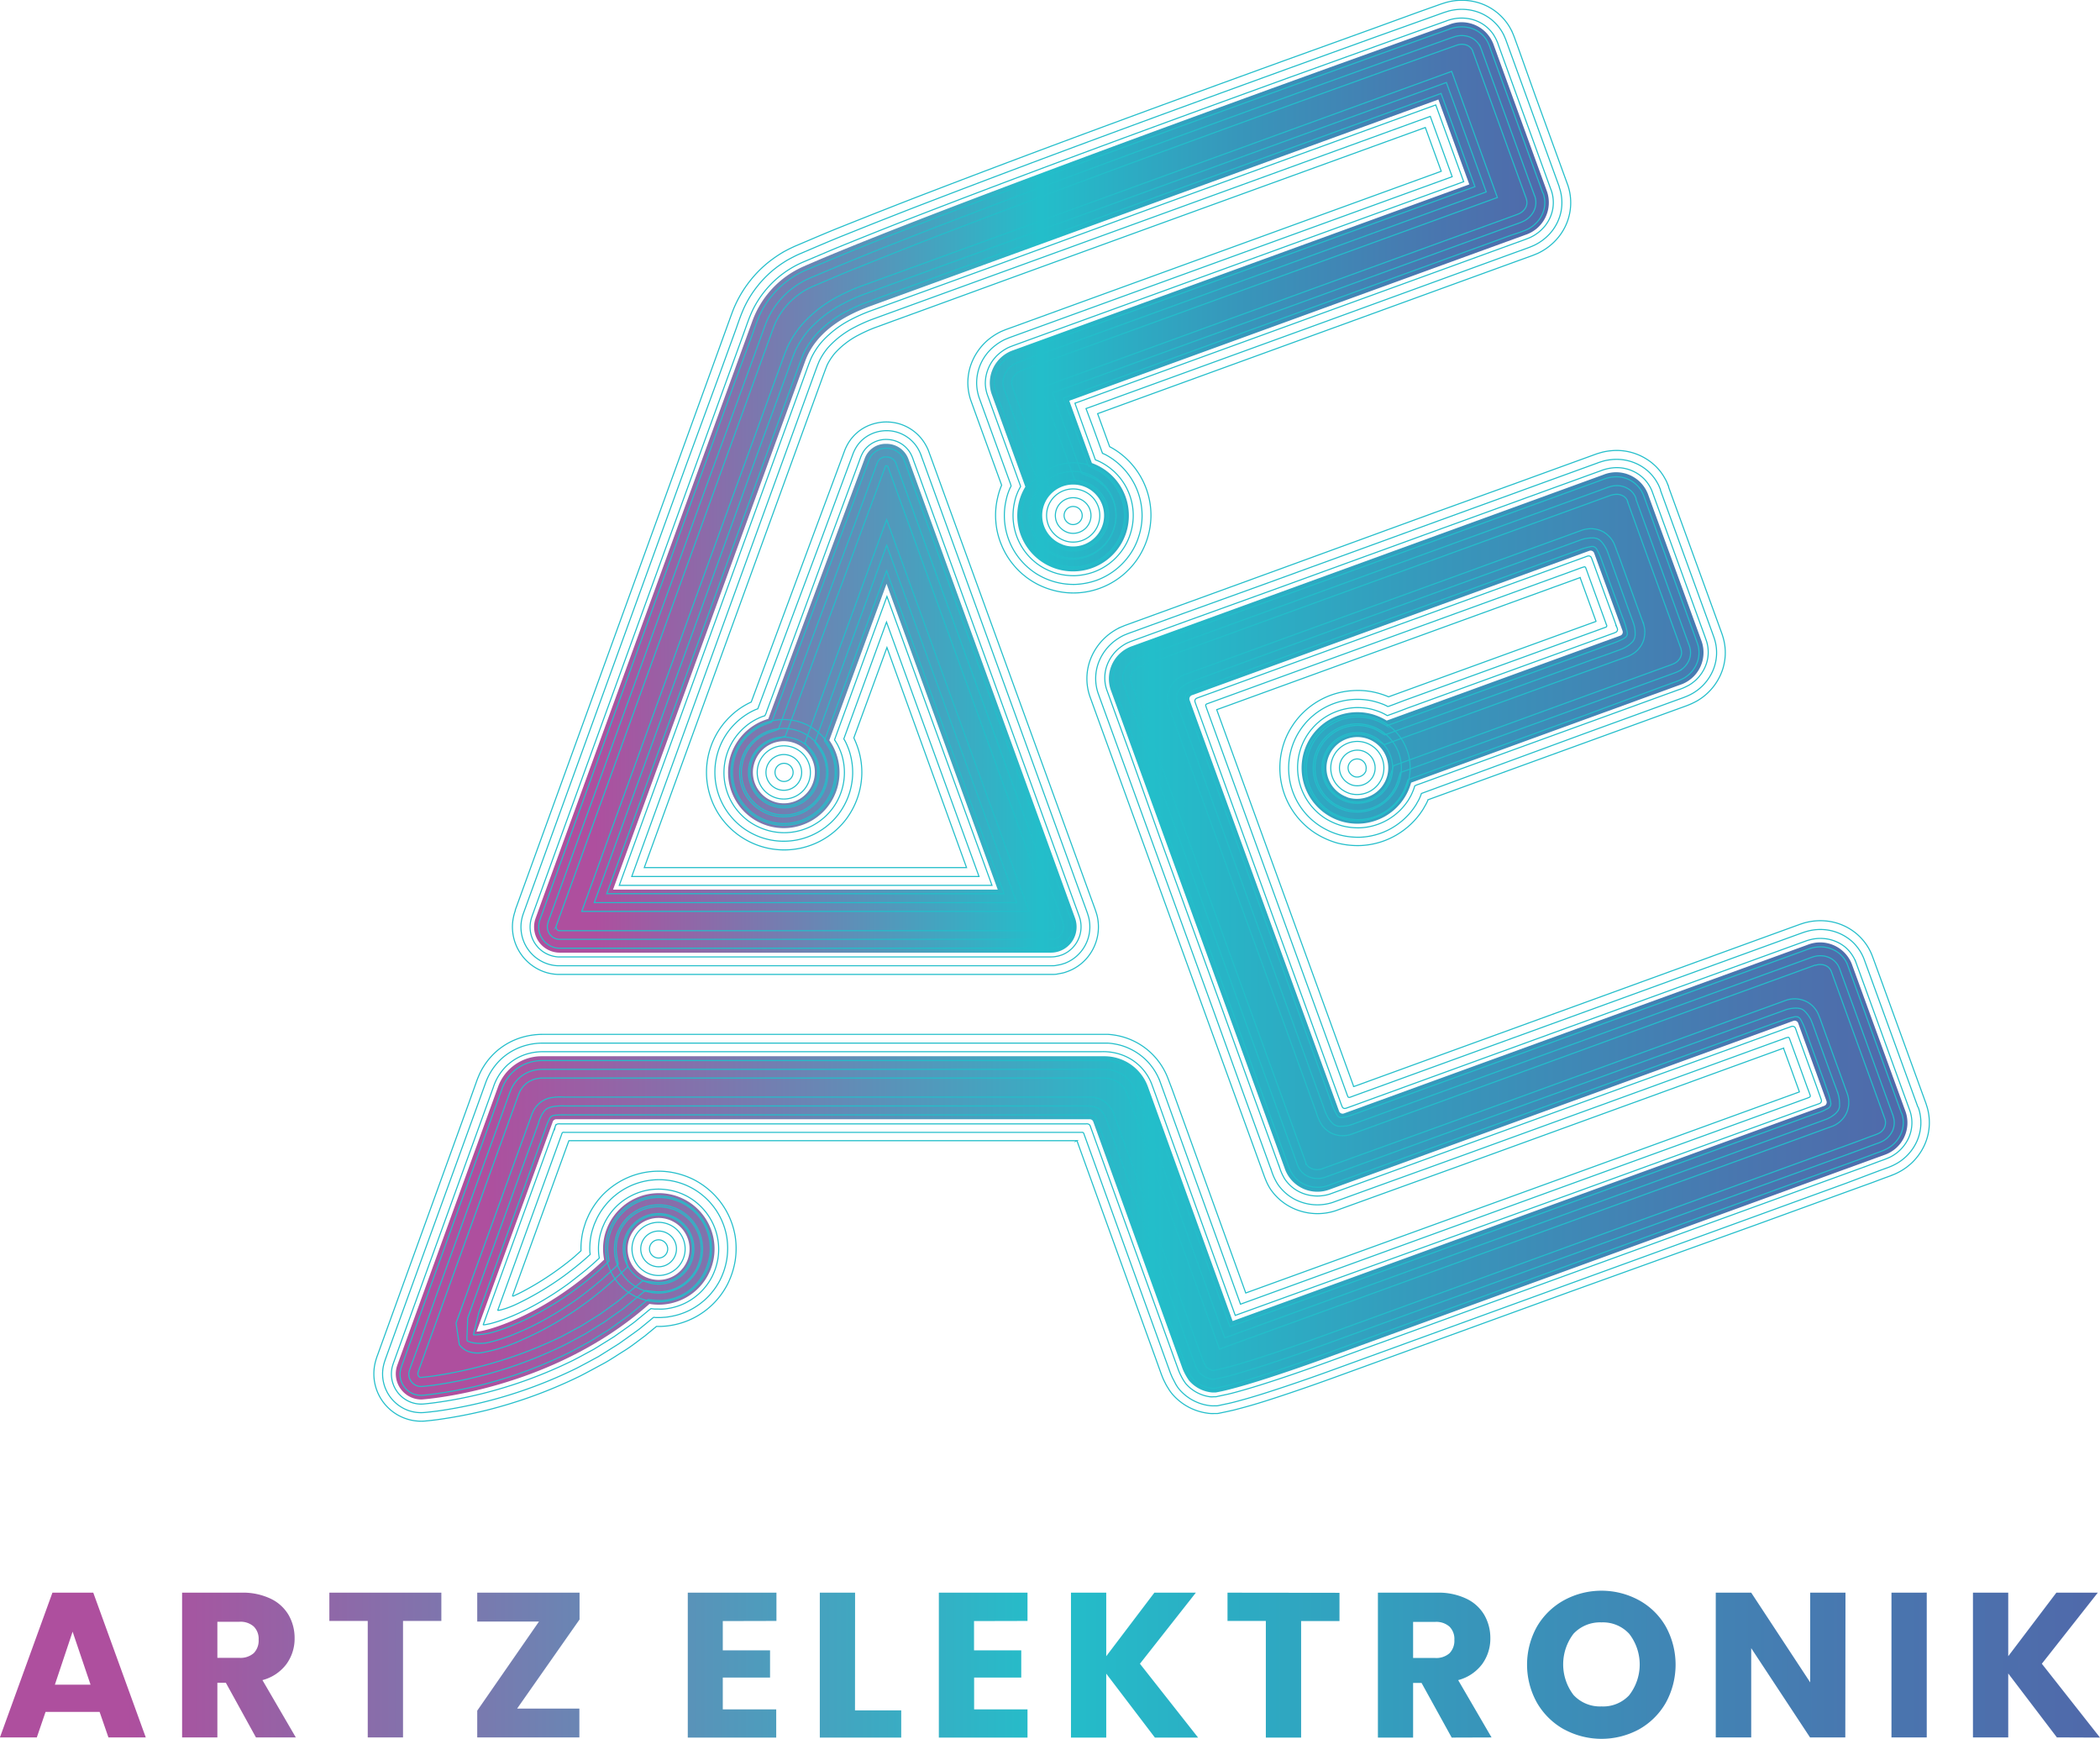 <svg id="filled_gradient" data-name="filled gradient" xmlns="http://www.w3.org/2000/svg" xmlns:xlink="http://www.w3.org/1999/xlink" viewBox="0 0 479.86 397.3"><defs><style>.cls-1{fill:url(#Unbenannter_Verlauf_64);}.cls-2,.cls-3{fill:none;}.cls-3{stroke:#23beca;stroke-miterlimit:10;stroke-width:0.25px;}.cls-4{fill:url(#Unbenannter_Verlauf_64-2);}.cls-5{fill:url(#Unbenannter_Verlauf_64-3);}</style><linearGradient id="Unbenannter_Verlauf_64" x1="273.27" y1="423.72" x2="618.73" y2="423.72" gradientUnits="userSpaceOnUse"><stop offset="0.06" stop-color="#ae4f9e"/><stop offset="0.5" stop-color="#23beca"/><stop offset="0.69" stop-color="#3797bb"/><stop offset="0.89" stop-color="#4976af"/><stop offset="1" stop-color="#5069aa"/></linearGradient><linearGradient id="Unbenannter_Verlauf_64-2" x1="304.88" y1="321.26" x2="536.79" y2="321.26" xlink:href="#Unbenannter_Verlauf_64"/><linearGradient id="Unbenannter_Verlauf_64-3" x1="182.84" y1="590.23" x2="662.7" y2="590.23" xlink:href="#Unbenannter_Verlauf_64"/></defs><title>logo_gradient</title><path class="cls-1" d="M618.28,463.88,606,430.16a7.78,7.78,0,0,0-10.18-4.4l-105.9,38.51a.86.86,0,0,1-1.1-.52l-34.15-93.92a.88.88,0,0,1,.51-1.11l90.83-33a.86.86,0,0,1,1.1.51L553.6,354a.86.86,0,0,1-.52,1.1l-53.37,19.41a13.2,13.2,0,0,0-2.42-1.17c-.33-.12-.66-.23-1-.32a12.74,12.74,0,1,0,9,15.67l61.4-22.33a7.78,7.78,0,0,0,5-9.91L559.4,322.74a7.79,7.79,0,0,0-10.19-4.4l-107.6,39.13a7.89,7.89,0,0,0-5,9.91l39.94,109.85a7.9,7.9,0,0,0,10.18,4.39l105.9-38.5a.86.86,0,0,1,1.1.51l6.47,17.8a.86.86,0,0,1-.51,1.1L464.5,511.7l-19.34-53.5a10.57,10.57,0,0,0-10.12-7H306.77a10.58,10.58,0,0,0-10.13,7l-23,63.54a5.87,5.87,0,0,0,5.5,7.89s29.56-1.84,52.1-21.85a12.74,12.74,0,1,0-10.17-15.86,12.61,12.61,0,0,0-.18,5.75c-14.77,14-29.31,16.86-29.14,16.39l17.4-47.91a.85.85,0,0,1,.81-.56H431.86a.84.84,0,0,1,.8.57l20.4,56.43c.07.18.15.35.22.52a13.84,13.84,0,0,0,1.26,2.19,7.87,7.87,0,0,0,5.37,2.73l.69,0c.82-.14,1.79-.35,2.86-.62,8.52-2.11,23.47-7.64,23.47-7.64L613.3,473.79A7.77,7.77,0,0,0,618.28,463.88ZM499.82,387.17a7.08,7.08,0,0,1-5.16,5,7,7,0,0,1-3.5,0c-.14,0-.26-.08-.39-.12l-.32-.14a7.06,7.06,0,1,1,9.37-4.74ZM326.49,493.39a7.08,7.08,0,1,1,5,8.67A7.08,7.08,0,0,1,326.49,493.39Z" transform="translate(-182.84 -209.87)"/><path class="cls-2" d="M618.28,463.88,606,430.16a7.78,7.78,0,0,0-10.18-4.4l-105.9,38.51a.86.86,0,0,1-1.1-.52l-34.15-93.92a.88.88,0,0,1,.51-1.11l90.83-33a.86.86,0,0,1,1.1.51L553.6,354a.86.86,0,0,1-.52,1.1l-53.37,19.41a13.2,13.2,0,0,0-2.42-1.17c-.33-.12-.66-.23-1-.32a12.74,12.74,0,1,0,9,15.67l61.4-22.33a7.78,7.78,0,0,0,5-9.91L559.4,322.74a7.79,7.79,0,0,0-10.19-4.4l-107.6,39.13a7.89,7.89,0,0,0-5,9.91l39.94,109.85a7.9,7.9,0,0,0,10.18,4.39l105.9-38.5a.86.86,0,0,1,1.1.51l6.47,17.8a.86.86,0,0,1-.51,1.1L464.5,511.7l-19.34-53.5a10.57,10.57,0,0,0-10.12-7H306.77a10.58,10.58,0,0,0-10.13,7l-23,63.54a5.87,5.87,0,0,0,5.5,7.89s29.56-1.84,52.1-21.85a12.74,12.74,0,1,0-10.17-15.86,12.61,12.61,0,0,0-.18,5.75c-14.77,14-29.31,16.86-29.14,16.39l17.4-47.91a.85.85,0,0,1,.81-.56H431.86a.84.84,0,0,1,.8.57l20.4,56.43c.07.18.15.35.22.52a13.84,13.84,0,0,0,1.26,2.19,7.87,7.87,0,0,0,5.37,2.73l.69,0c.82-.14,1.79-.35,2.86-.62,8.52-2.11,23.47-7.64,23.47-7.64L613.3,473.79A7.77,7.77,0,0,0,618.28,463.88ZM499.82,387.17a7.08,7.08,0,0,1-5.16,5,7,7,0,0,1-3.5,0c-.14,0-.26-.08-.39-.12l-.32-.14a7.06,7.06,0,1,1,9.37-4.74ZM326.49,493.39a7.08,7.08,0,1,1,5,8.67A7.08,7.08,0,0,1,326.49,493.39Z" transform="translate(-182.84 -209.87)"/><path class="cls-3" d="M321.66,492.1a12.09,12.09,0,1,1,1.21,9.16,12.1,12.1,0,0,1-1.21-9.16" transform="translate(-182.84 -209.87)"/><path class="cls-3" d="M323.59,492.62a10.07,10.07,0,1,1,1,7.64,10.08,10.08,0,0,1-1-7.64" transform="translate(-182.84 -209.87)"/><path class="cls-3" d="M325.53,493.13a8.08,8.08,0,0,1,14.79-1.95,8.07,8.07,0,0,1-2.95,11,8.07,8.07,0,0,1-11.84-9.08" transform="translate(-182.84 -209.87)"/><path class="cls-3" d="M327.46,493.65a6.07,6.07,0,1,1,11.73,3.14,6.07,6.07,0,0,1-11.73-3.14" transform="translate(-182.84 -209.87)"/><path class="cls-3" d="M329.39,494.17a4.08,4.08,0,1,1,.41,3.09,4.08,4.08,0,0,1-.41-3.09" transform="translate(-182.84 -209.87)"/><path class="cls-3" d="M331.32,494.69a2.08,2.08,0,1,1,1.47,2.54,2.08,2.08,0,0,1-1.47-2.54" transform="translate(-182.84 -209.87)"/><path class="cls-3" d="M504.65,388.46a12.12,12.12,0,0,1-5.64,7.33,12.33,12.33,0,0,1-4.42,1.5,11.83,11.83,0,0,1-4.73-.29,12.41,12.41,0,0,1-7.32-5.63,12.07,12.07,0,1,1,22.11-2.91" transform="translate(-182.84 -209.87)"/><path class="cls-3" d="M502.72,387.94a10.12,10.12,0,0,1-12.34,7.13,10.4,10.4,0,0,1-6.11-4.7,10.07,10.07,0,1,1,18.45-2.43" transform="translate(-182.84 -209.87)"/><path class="cls-3" d="M500.79,387.43a8.11,8.11,0,0,1-9.89,5.71,8.37,8.37,0,0,1-4.9-3.78,8.07,8.07,0,1,1,14.79-1.93" transform="translate(-182.84 -209.87)"/><path class="cls-3" d="M498.86,386.91a6.08,6.08,0,0,1-2.84,3.67,6.15,6.15,0,0,1-4.61.63,6.37,6.37,0,0,1-3.68-2.85,6.07,6.07,0,1,1,11.13-1.45" transform="translate(-182.84 -209.87)"/><path class="cls-3" d="M496.92,386.39a4,4,0,0,1-.7,1.42,4.11,4.11,0,0,1-4.29,1.46,4.32,4.32,0,0,1-2.47-1.92,4.07,4.07,0,0,1-.41-3.07,4.1,4.1,0,0,1,5-2.88,4.07,4.07,0,0,1,2.87,5" transform="translate(-182.84 -209.87)"/><path class="cls-3" d="M495,385.88a2.06,2.06,0,0,1-1,1.23,2.09,2.09,0,0,1-1.58.23,2.35,2.35,0,0,1-1.26-1,2.1,2.1,0,0,1-.21-1.55,2.18,2.18,0,0,1,1-1.26,2.07,2.07,0,0,1,3,2.34" transform="translate(-182.84 -209.87)"/><path class="cls-3" d="M613.58,465.59l-6.78-18.65-3.39-9.33-1.7-4.66-.4-1.11c-.06-.12-.11-.25-.18-.36a2.43,2.43,0,0,0-.5-.61,2.79,2.79,0,0,0-1.62-.62,2.88,2.88,0,0,0-1,.08,2,2,0,0,0-.26.07l-.14,0-.06,0-.15.05-1.17.43-9.32,3.39-18.65,6.78L491.7,469a6.23,6.23,0,0,1-2.72.32,6.14,6.14,0,0,1-1.13-.24,5.07,5.07,0,0,1-1.21-.55,6,6,0,0,1-1.77-1.65,11.18,11.18,0,0,1-1.23-2.75L481,456.83l-4.32-11.9L468,421.14l-18-49.56a6.17,6.17,0,0,1-.35-2.43,5.77,5.77,0,0,1,.51-2.07,5.63,5.63,0,0,1,1.25-1.74,6,6,0,0,1,2.07-1.31l7.23-2.63,10.49-3.82,21-7.63,42-15.26,5.25-1.91,4.32-1.57a7,7,0,0,1,2.5-.55,6.19,6.19,0,0,1,2.08.35,5.19,5.19,0,0,1,1.06.51,5.72,5.72,0,0,1,.81.61,6,6,0,0,1,1.41,1.87c.36.82.64,1.71,1,2.57l.82,2.27,1.91,5.25,2.28,6.26c.29.86.67,1.73.89,2.58a6,6,0,0,1,.08,2.32,5.47,5.47,0,0,1-.24,1,5.22,5.22,0,0,1-.5,1.07,6.08,6.08,0,0,1-1.4,1.58,7.11,7.11,0,0,1-2.3,1.17l-2.59.94-3,1.09L543.29,364l-44.14,16L497.43,379c-.29-.17-.57-.35-.86-.51l-.44-.21-.2-.09a11.72,11.72,0,0,0-1.14-.37,7.62,7.62,0,0,0-2.38-.18,7.75,7.75,0,0,0-6,3.62,7.21,7.21,0,0,0-.94,2.2,7.66,7.66,0,0,0,.31,4.73,7.83,7.83,0,0,0,3,3.67,9,9,0,0,0,2.2,1,9.21,9.21,0,0,0,2.39.25,7.81,7.81,0,0,0,4.43-1.7,7.58,7.58,0,0,0,1.62-1.77c.13-.16.2-.35.31-.51a3.64,3.64,0,0,0,.27-.56l.19-.4.15-.47.31-1,.62-1.88,41-14.91,19.39-7.05,2.42-.88.61-.22.28-.11.13-.06a4,4,0,0,0,.51-.24,3,3,0,0,0,1.28-1.43,2.28,2.28,0,0,0,.09-1.64l0-.1a2.76,2.76,0,0,0-.09-.27l-.22-.6-.44-1.22-.88-2.42-7.05-19.39-3.52-9.69-.06-.15,0-.05,0-.1a.51.51,0,0,0-.09-.18,3,3,0,0,0-.22-.35,2.28,2.28,0,0,0-.64-.55,2.92,2.92,0,0,0-1.84-.38,3.4,3.4,0,0,0-.53.08L551,323l-.17.05-.3.12-2.43.88-4.84,1.76-9.7,3.52-19.39,7.05-38.77,14.1L456,357.54l-9.69,3.52-2.42.89-.61.22-.24.1a2.76,2.76,0,0,0-.45.25,3.27,3.27,0,0,0-1.26,1.53,2.46,2.46,0,0,0-.05,1.6l1.75,4.82,3.52,9.69,7.05,19.39,14.1,38.77,7.05,19.39,3.53,9.69,1.76,4.85.88,2.42.22.61.1.26,0,.08a1.59,1.59,0,0,0,.18.34,2.6,2.6,0,0,0,1.41,1,3.29,3.29,0,0,0,2,0l9.53-3.46,19.39-7,38.77-14.1L572,445.31l9.69-3.53,4.85-1.76,4.4-1.6a6.07,6.07,0,0,1,2.26-.34,6.33,6.33,0,0,1,1.9.4,5.53,5.53,0,0,1,1,.5,5.32,5.32,0,0,1,.74.56,6,6,0,0,1,1.32,1.69,23.23,23.23,0,0,1,.92,2.34l.86,2.38,1.76,4.85,1.77,4.84.84,2.33c.27.79.62,1.6.82,2.38a6,6,0,0,1,.11,2.16,6.67,6.67,0,0,1-.19.91,5.49,5.49,0,0,1-.4,1,5.81,5.81,0,0,1-1.19,1.55,5.7,5.7,0,0,1-1.9,1.21l-4.46,1.63-4.85,1.77-9.69,3.52-38.77,14.1L461.5,518.11,445,472.51l-3.69-10.22-.91-2.48a5.55,5.55,0,0,0-2.82-3.09,5.37,5.37,0,0,0-1.39-.44,6,6,0,0,0-.74-.1H306.76a7.33,7.33,0,0,0-1.5.19,5.64,5.64,0,0,0-2.49,1.34,6,6,0,0,0-.89,1.11,6.54,6.54,0,0,0-.35.64c-.09.25-.16.37-.34.88l-1.85,5.11-14.8,40.88-3.71,10.22L279,521.64l-.46,1.28-.11.32-.08.22a.45.45,0,0,1,0,.11.74.74,0,0,0,0,.39.9.9,0,0,0,.5.61.93.93,0,0,0,.3,0c.79-.07,1.63-.17,2.47-.28a94.3,94.3,0,0,0,10.11-2A98.28,98.28,0,0,0,311,515.31c1.52-.78,3-1.61,4.52-2.41l4.34-2.7,4.15-3,5.67-4.67,2,.24,1,.12a4.11,4.11,0,0,0,.47,0h.16a4,4,0,0,0,.6,0,3.08,3.08,0,0,0,.61-.06,7.67,7.67,0,0,0,2.32-.74,7.84,7.84,0,0,0,3.4-3.39,9,9,0,0,0,.76-2.33,8.24,8.24,0,0,0,0-2.43,7.76,7.76,0,0,0-2.22-4.27,8.37,8.37,0,0,0-2-1.42,9,9,0,0,0-2.34-.72,7.7,7.7,0,0,0-4.73.83,8,8,0,0,0-1.95,1.46,8.63,8.63,0,0,0-1.39,2c-.07.19-.16.37-.24.56s-.12.39-.19.58a5.53,5.53,0,0,0-.27,1.19,7,7,0,0,0-.07,1.21,15,15,0,0,0,.29,2l.37,2c-1.15,1.07-2.39,2.24-3.51,3.25l-1.27,1.12-1,.85q-2,1.68-4.13,3.22a75.26,75.26,0,0,1-8.9,5.61c-.77.42-1.56.82-2.35,1.21l-1.68.79c-.73.34-1.47.66-2.21,1a38.19,38.19,0,0,1-8.47,2.55,6.09,6.09,0,0,1-3-.36,4.07,4.07,0,0,1-1-.56,5,5,0,0,1-.43-.37,2.28,2.28,0,0,1-.22-.22l-.13-.16c-.22-.1-.22-.7-.3-1.11l-.21-1.34-.4-2.68,11.7-32.2,5.29-14.56a16.18,16.18,0,0,1,.65-1.65,6.09,6.09,0,0,1,.92-1.34,5.84,5.84,0,0,1,1.21-1,6.14,6.14,0,0,1,1.41-.63,11.9,11.9,0,0,1,3.47-.25H432.24a5.83,5.83,0,0,1,5,3.54l1.81,5,9.89,27.36,4.94,13.68,2.47,6.84,1.24,3.42.15.43.1.23v0l.07.14.16.32c.11.2.21.4.3.54l.07.11a3,3,0,0,0,1.65.87h0l1.14-.25c.41-.09.8-.16,1.22-.27l1.28-.33c3.46-.95,7-2.08,10.53-3.26s7.07-2.43,10.56-3.7l10.65-3.87L538,495.84l42.59-15.48,21.29-7.74,5.33-1.94,2.66-1,1.33-.48.33-.12a.93.93,0,0,0,.17-.08,1.26,1.26,0,0,0,.29-.12,2.73,2.73,0,0,0,1.58-3.32" transform="translate(-182.84 -209.87)"/><path class="cls-3" d="M615.46,464.9l-6.78-18.65-3.39-9.32-1.7-4.66-.41-1.13a5.16,5.16,0,0,0-.32-.67,4.55,4.55,0,0,0-.93-1.12,4.76,4.76,0,0,0-2.79-1.1,5,5,0,0,0-1.58.13,2.62,2.62,0,0,0-.4.11l-.44.14-1.17.43-9.32,3.39-18.65,6.78L491.8,466.78a7.29,7.29,0,0,1-2.23.41,5.36,5.36,0,0,1-1,0,2.78,2.78,0,0,1-1-.45,6.46,6.46,0,0,1-1.3-1.58,12.68,12.68,0,0,1-.95-2.24l-2.45-6.73-4.32-11.9-8.66-23.8-17.73-48.77a7.18,7.18,0,0,1-.4-2,3.7,3.7,0,0,1,.22-1.78,3.38,3.38,0,0,1,1.21-1.32,7,7,0,0,1,1.76-1l6.44-2.34,10.49-3.82,21-7.63,42-15.26,5.25-1.91,3.64-1.33a8.16,8.16,0,0,1,2-.51,7.23,7.23,0,0,1,.91-.05,3.34,3.34,0,0,1,.87.09,2.64,2.64,0,0,1,.87.44,4.36,4.36,0,0,1,.6.62,7.91,7.91,0,0,1,1,1.65c.28.66.51,1.38.77,2.06l.68,1.89,1.91,5.25,2.13,5.86c.24.69.53,1.39.73,2.07a7.58,7.58,0,0,1,.24,1.92,3.21,3.21,0,0,1-.08.86,2.67,2.67,0,0,1-.41.89,6.21,6.21,0,0,1-1.36,1.16,8.14,8.14,0,0,1-1.9.89l-2.08.76-2.85,1-5.24,1.91-43.28,15.69L498,377c-.24-.14-.46-.28-.7-.39l-.36-.18-.2-.09a14.19,14.19,0,0,0-1.44-.46,9.52,9.52,0,0,0-3-.24,9.89,9.89,0,0,0-5.53,2.27,9.75,9.75,0,0,0,1,15.63,10.72,10.72,0,0,0,2.77,1.22,10.56,10.56,0,0,0,3,.31,9.72,9.72,0,0,0,5.57-2.13,9.41,9.41,0,0,0,2-2.23c.15-.2.25-.43.39-.65a4.79,4.79,0,0,0,.34-.68c.4-.92.7-2,1-3L543,371.8l19.39-7.05,2.42-.88.61-.22.29-.11.2-.08c.27-.1.52-.25.77-.37a5.15,5.15,0,0,0,2.11-2.38,4.34,4.34,0,0,0,.15-3c0-.17-.24-.7-.37-1.07l-.44-1.21-.88-2.42-7.05-19.39-3.53-9.69,0-.16,0-.08-.08-.18a1.35,1.35,0,0,0-.17-.34,3.87,3.87,0,0,0-.41-.64,4,4,0,0,0-1.16-1,4.77,4.77,0,0,0-3.08-.67,5,5,0,0,0-.83.14c-.29.09-.47.13-.94.31l-2.42.88-4.85,1.76-9.69,3.52-19.39,7.05-38.77,14.1-19.39,7.05-9.69,3.52-2.43.89-.6.22-.39.16a5.07,5.07,0,0,0-.72.4,5.2,5.2,0,0,0-2,2.49,4.43,4.43,0,0,0-.06,3l1.75,4.83,3.53,9.69,7,19.39L465.86,439l7.05,19.39,3.53,9.7,1.76,4.84.88,2.43a7.35,7.35,0,0,0,.75,1.7,4.65,4.65,0,0,0,2.47,1.82,5.35,5.35,0,0,0,3.24,0l9.59-3.48,19.39-7.05,38.77-14.09,19.39-7.05,9.69-3.53,4.85-1.76,3.61-1.31a6.85,6.85,0,0,1,1.85-.38,4.51,4.51,0,0,1,1.63.11,2.64,2.64,0,0,1,.79.44,4.81,4.81,0,0,1,.54.57,7.32,7.32,0,0,1,1,1.5c.52,1.22.95,2.55,1.42,3.8l1.76,4.85,1.77,4.85c.42,1.19,1,2.54,1.35,3.79a7.35,7.35,0,0,1,.24,1.78,7,7,0,0,1,0,.79,2.79,2.79,0,0,1-.3.85,4,4,0,0,1-1.16,1.16,6.83,6.83,0,0,1-1.63.9l-3.64,1.33-4.85,1.77-9.69,3.52-38.78,14.1L462.7,515.54l-15.8-43.71-3.69-10.22-.92-2.51a7.52,7.52,0,0,0-.91-1.73,7.44,7.44,0,0,0-2.93-2.46,7.84,7.84,0,0,0-2.85-.72l-.5,0H306.75a9.24,9.24,0,0,0-2,.25,7.55,7.55,0,0,0-3.38,1.83,7.63,7.63,0,0,0-1.22,1.5,9.09,9.09,0,0,0-.47.87c-.13.32-.23.56-.4,1l-1.85,5.11-14.81,40.88L279,515.85,277.1,521l-.46,1.27-.11.32a1.64,1.64,0,0,0-.09.27l-.1.32a2.68,2.68,0,0,0,0,1.32,2.87,2.87,0,0,0,1.66,1.95,2.68,2.68,0,0,0,1.24.2c.83-.07,1.7-.17,2.56-.28a99.07,99.07,0,0,0,30.09-9.23c1.56-.8,3.09-1.65,4.63-2.47l4.45-2.77,4.25-3,5.09-4.17,1.6.19.8.09.57,0a6.61,6.61,0,0,0,.77,0,4.78,4.78,0,0,0,.76-.09,9.14,9.14,0,0,0,2.92-.93,9.83,9.83,0,0,0,4.29-4.27,11.08,11.08,0,0,0,.94-2.92,10.13,10.13,0,0,0,0-3.06,9.83,9.83,0,0,0-2.78-5.38,10.67,10.67,0,0,0-2.49-1.78,10.9,10.9,0,0,0-2.94-.91,9.71,9.71,0,0,0-6,1.05,10,10,0,0,0-2.45,1.84A10.19,10.19,0,0,0,324.6,491l-.31.7c-.09.24-.15.49-.24.74a7.63,7.63,0,0,0-.33,1.49,9.82,9.82,0,0,0-.09,1.53,29.07,29.07,0,0,0,.48,3.24c-.82.91-1.88,1.81-2.77,2.64l-1.13,1-1,.83c-1.3,1.09-2.65,2.14-4,3.15a75.5,75.5,0,0,1-8.66,5.46c-.76.41-1.52.8-2.29,1.18l-1.45.68c-.59.27-1.18.53-1.78.78a38.19,38.19,0,0,1-6.91,2.25,9.17,9.17,0,0,1-2.74.07,6,6,0,0,1-1.09-.24,3.41,3.41,0,0,1-.5-.19c-.06,0-.22-.08-.22-.17l0-.21a5,5,0,0,1,0-1.13l.05-1.26.09-2.53,11-30.27,5.16-14.2A8.66,8.66,0,0,1,307,464a2.85,2.85,0,0,1,.94-.88,4.8,4.8,0,0,1,1.21-.41,12.9,12.9,0,0,1,2.81-.15h119.6a7.09,7.09,0,0,1,1.34.2,2.93,2.93,0,0,1,2,1.45,7.05,7.05,0,0,1,.65,1.19l1.58,4.34,9.89,27.37L452,510.83l2.47,6.84,1.24,3.42.16.43.13.3,0,.08.08.17.18.35c.11.23.24.45.35.64a2.82,2.82,0,0,0,.25.37,4.94,4.94,0,0,0,2.94,1.57,1.38,1.38,0,0,0,.26,0h.1l.18,0,1.24-.27c.84-.16,1.72-.38,2.6-.62,3.54-1,7.1-2.11,10.65-3.29s7.09-2.44,10.61-3.72l10.64-3.87,42.59-15.49,42.59-15.48,21.29-7.74,5.32-1.94,2.66-1,1.33-.48.34-.12.23-.1c.14-.07.3-.11.43-.19a5.13,5.13,0,0,0,2.45-2.5,4.49,4.49,0,0,0,.12-3.3" transform="translate(-182.84 -209.87)"/><path class="cls-3" d="M617.34,464.22l-6.78-18.65-3.39-9.33-1.7-4.66-.42-1.15a7.16,7.16,0,0,0-.46-1,7,7,0,0,0-1.37-1.64,6.83,6.83,0,0,0-3.94-1.57,7.53,7.53,0,0,0-2.17.18c-.37.08-.69.2-1.08.32l-1.16.43-9.33,3.39-18.65,6.78-75,27.27a16.6,16.6,0,0,1-1.74.5,4.64,4.64,0,0,1-.83.14,1.26,1.26,0,0,1-.8-.34,13.68,13.68,0,0,1-1.51-3.24l-2.26-6.21-4.32-11.9-8.66-23.8-17.45-48c-.18-.52-.33-1-.45-1.54s-.32-1-.08-1.48.74-.66,1.18-.91a15.24,15.24,0,0,1,1.46-.64l5.64-2,10.5-3.82,21-7.63,42-15.26,5.24-1.91,3-1.08c.52-.19,1-.36,1.55-.49l.74-.17a1.82,1.82,0,0,1,.74-.08,1.27,1.27,0,0,1,.68.37,2.89,2.89,0,0,1,.39.63,14.41,14.41,0,0,1,.66,1.42l1.12,3.07,1.91,5.24,2,5.45a20,20,0,0,1,1,3.08,2.06,2.06,0,0,1,.09.74,1.21,1.21,0,0,1-.33.7,5.77,5.77,0,0,1-1.31.74c-.94.46-2,.8-3.07,1.19l-2.7,1-5.25,1.91-21,7.63-10.49,3.81-5.25,1.91-2.62,1-1.49.54-.79.28-.39.15c-.13,0-.26.13-.38.06a15.28,15.28,0,0,0-2.06-1.09,14.75,14.75,0,0,0-1.74-.57,11.31,11.31,0,0,0-3.62-.28,11.75,11.75,0,0,0-10.49,8.83,11.69,11.69,0,0,0,.47,7.18,11.85,11.85,0,0,0,4.56,5.57,13.41,13.41,0,0,0,3.33,1.47,13.07,13.07,0,0,0,3.63.37,11.8,11.8,0,0,0,9.18-5.26c.18-.24.31-.52.47-.78a5.7,5.7,0,0,0,.41-.82,20.31,20.31,0,0,0,.8-2.23c.89-.41,1.94-.73,2.84-1.07l2.42-.88,4.85-1.77,9.69-3.52,19.39-7.05L563,366.63l2.43-.88a14,14,0,0,0,2.19-.94,7,7,0,0,0,2.94-3.33,6.36,6.36,0,0,0,.23-4.36c-.52-1.53-1.16-3.21-1.73-4.81L562,332.93l-3.53-9.7a6.63,6.63,0,0,0-7.07-4.37,8,8,0,0,0-2.25.56l-2.42.88-4.85,1.76-9.69,3.52-19.39,7.05-38.78,14.1-19.38,7-9.7,3.53-2.42.88-.61.22-.52.22a7.27,7.27,0,0,0-3.8,4,6.47,6.47,0,0,0-.08,4.36l1.76,4.84,3.53,9.7,7,19.38L464,439.69l7,19.39,3.53,9.69,1.76,4.85.88,2.42a9.81,9.81,0,0,0,1,2.13,6.71,6.71,0,0,0,3.53,2.62,7.3,7.3,0,0,0,4.46,0l9.67-3.5,19.38-7.05L554,456.12l19.38-7.05,9.7-3.53,4.85-1.76,2.81-1a12.62,12.62,0,0,1,1.43-.42l.67-.16a1.34,1.34,0,0,1,.69,0,1.23,1.23,0,0,1,.62.37,4.36,4.36,0,0,1,.35.59c.21.41.42.84.61,1.3.37.95.71,1.93,1.06,2.89l1.76,4.84,1.77,4.85,1,2.88a14,14,0,0,1,.38,1.4,5.24,5.24,0,0,1,.12.67,1.2,1.2,0,0,1-.19.69c-.28.44-.73.54-1.13.78s-.88.41-1.36.59l-2.83,1-4.84,1.77-9.7,3.52-38.77,14.1L463.9,513l-15.12-41.83-3.69-10.22-.93-2.53a9.47,9.47,0,0,0-1.15-2.18,9.36,9.36,0,0,0-3.71-3.12,10.59,10.59,0,0,0-4.86-.94H306.75a10.61,10.61,0,0,0-2.45.31,9.65,9.65,0,0,0-4.28,2.32,10,10,0,0,0-2.59,4.18l-1.85,5.1L280.77,505l-3.7,10.22-1.85,5.1c-.28.83-.67,1.78-.83,2.45a4.67,4.67,0,0,0,0,2.23,4.91,4.91,0,0,0,2.82,3.31,5,5,0,0,0,2.19.35c.88-.08,1.77-.19,2.65-.3a100.36,100.36,0,0,0,10.56-2,102.28,102.28,0,0,0,20.16-7.38c1.6-.81,3.16-1.69,4.74-2.53l4.56-2.83,4.36-3.13,2.07-1.7,1.17-1c.42-.33.83-.72,1.26-1l1.2.14c.37.05.87.06,1.13.07a7.23,7.23,0,0,0,.93,0,5.88,5.88,0,0,0,.92-.1,11.49,11.49,0,0,0,3.52-1.12,11.8,11.8,0,0,0,5.16-5.16A12.66,12.66,0,0,0,345,497a12.4,12.4,0,0,0,0-3.7,11.83,11.83,0,0,0-3.36-6.48,12.48,12.48,0,0,0-3-2.14,12.82,12.82,0,0,0-3.53-1.1,11.74,11.74,0,0,0-7.19,1.26,12.28,12.28,0,0,0-2.95,2.22,12.48,12.48,0,0,0-2.11,3l-.37.85c-.11.29-.19.59-.29.88a10.3,10.3,0,0,0-.41,1.81,11.41,11.41,0,0,0-.09,1.85,16.36,16.36,0,0,0,.3,2.41.76.76,0,0,1,0,.16l-.13.13-.27.25-.54.5-1.07,1-1,.87-.95.81q-1.9,1.59-3.92,3.06A72.92,72.92,0,0,1,305.6,510q-1.1.58-2.22,1.14l-1.22.58-1.34.6a43.41,43.41,0,0,1-5.36,1.94,20.84,20.84,0,0,1-2.48.49c-.4,0-.78.08-1.17.1h-.57l-.14,0c-.06,0-.1-.06-.07-.1l.06-.26,1.16-4.73,10.29-28.32,5-13.86a15.75,15.75,0,0,1,.81-2,1.4,1.4,0,0,1,.68-.76,3.39,3.39,0,0,1,1-.18c1.37-.1,3,0,4.09-.05H430.91c.36,0,.71,0,1,.07a1.49,1.49,0,0,1,1.55,1.11c.15.3.29.63.42,1l1.35,3.73,9.9,27.37,4.94,13.69,2.48,6.84,1.23,3.42a11.11,11.11,0,0,0,.68,1.56,7.77,7.77,0,0,0,.84,1.36,6.94,6.94,0,0,0,4.22,2.29,3.25,3.25,0,0,0,1.12,0l1.34-.29c.9-.18,1.8-.41,2.7-.65,3.61-1,7.19-2.13,10.76-3.33,7.15-2.38,14.2-5,21.31-7.61l42.59-15.48L582,484.12l21.29-7.74,5.33-1.94,2.66-1c.88-.32,1.82-.63,2.53-1a7.1,7.1,0,0,0,3.39-3.49,6.43,6.43,0,0,0,.17-4.78" transform="translate(-182.84 -209.87)"/><path class="cls-3" d="M619.22,463.54l-6.78-18.65-3.39-9.33-1.7-4.66-.43-1.18a7.69,7.69,0,0,0-.61-1.26,8.63,8.63,0,0,0-1.79-2.16,8.82,8.82,0,0,0-5.11-2,9.13,9.13,0,0,0-2.76.23,10.35,10.35,0,0,0-1.3.39l-1.17.42-9.32,3.39-18.65,6.78-74.21,27-1.2.43a3.31,3.31,0,0,1-.61.19.69.69,0,0,1-.57-.23c-.37-.76-.6-1.59-.91-2.38l-2.07-5.69-4.32-11.9-8.66-23.79L456.5,371.88l-.39-1.06c-.09-.34-.35-.71-.18-1.07s.6-.42.93-.57l1.05-.38,4.86-1.76,10.49-3.82,21-7.63,42-15.26,5.25-1.91,2.28-.83,1.06-.39.52-.19a1.16,1.16,0,0,1,.55-.12.68.68,0,0,1,.48.26,2.31,2.31,0,0,1,.22.51l.38,1,.79,2.18,1.91,5.25,1.84,5,.76,2.11a1.51,1.51,0,0,1,.15.54.74.74,0,0,1-.24.5,5.43,5.43,0,0,1-1,.42l-9.91,3.61-21,7.63-10.5,3.82-5.24,1.9-2.63,1-1.13.41-.53.19-.26.1c-.09,0-.18.1-.26,0a11.84,11.84,0,0,0-1.47-.74,16.71,16.71,0,0,0-2-.66,13.52,13.52,0,0,0-4.25-.34,13.94,13.94,0,0,0-7.8,3.2,13.8,13.8,0,0,0-4.47,7.14,13.79,13.79,0,0,0,5.89,14.92,15.1,15.1,0,0,0,3.9,1.72,14.78,14.78,0,0,0,4.24.44,13.86,13.86,0,0,0,10.75-6.15c.21-.29.36-.62.55-.92a8.59,8.59,0,0,0,.48-1,10.39,10.39,0,0,0,.55-1.5,5.29,5.29,0,0,1,.94-.39l1-.36,2.42-.88,4.85-1.77,9.69-3.52,19.39-7.05,19.39-7.05,2.42-.88a15.05,15.05,0,0,0,2.53-1.1,9,9,0,0,0,3.76-4.28,8.34,8.34,0,0,0,.3-5.72c-.58-1.72-1.18-3.26-1.76-4.9l-7.05-19.39-3.53-9.69a8.37,8.37,0,0,0-3.58-4.45,8.88,8.88,0,0,0-5.57-1.23,10.4,10.4,0,0,0-2.73.67l-2.43.88-4.84,1.76-9.7,3.52-19.39,7.05-38.77,14.1-19.39,7-9.69,3.53-2.42.88-.61.22-.66.27a8.71,8.71,0,0,0-1.27.7,9.26,9.26,0,0,0-3.58,4.42,8.39,8.39,0,0,0-.09,5.74l1.76,4.86,3.53,9.69L448,401.6l14.09,38.77,7,19.39,3.53,9.69,1.76,4.85.88,2.42a11.71,11.71,0,0,0,1.17,2.55,8.71,8.71,0,0,0,4.59,3.42,9.37,9.37,0,0,0,5.69,0l9.73-3.53,19.39-7.05L554.66,458,574.05,451l9.69-3.53,4.85-1.76,2-.74,1-.35c.33-.09.64-.32,1-.25a.68.68,0,0,1,.43.27,2.86,2.86,0,0,1,.2.48l.35,1,.71,1.95,1.76,4.85,1.77,4.84.71,2,.36,1a4.66,4.66,0,0,1,.16.49.67.67,0,0,1-.11.5c-.21.3-.6.32-.91.47l-1,.35-2,.73-4.85,1.77-9.69,3.52-38.77,14.1L465.1,510.41l-14.44-39.93L447,460.26l-.94-2.57a11.14,11.14,0,0,0-1.38-2.62,11.34,11.34,0,0,0-4.51-3.78,12.41,12.41,0,0,0-5.7-1.13H306.74a12.65,12.65,0,0,0-2.93.37,11.47,11.47,0,0,0-5.16,2.81,11.93,11.93,0,0,0-3.1,5l-1.85,5.1-14.81,40.88-3.7,10.21-1.85,5.11-.46,1.28a12.64,12.64,0,0,0-.45,1.42,6.92,6.92,0,0,0,4.05,7.81,6.69,6.69,0,0,0,3.13.5c.92-.08,1.83-.19,2.74-.31a100.52,100.52,0,0,0,10.78-2.08,104.12,104.12,0,0,0,20.57-7.53c1.63-.83,3.23-1.72,4.85-2.59l4.67-2.9c1.49-1.07,3-2.11,4.47-3.2l2.13-1.75.93-.77a8.81,8.81,0,0,1,.85-.66l.8.1c.3,0,.48,0,.89,0a9.75,9.75,0,0,0,1.08,0,9.91,9.91,0,0,0,1.08-.12,13.6,13.6,0,0,0,4.12-1.32,13.8,13.8,0,0,0,6-6,14.61,14.61,0,0,0,1.33-4.12,13.74,13.74,0,0,0-3.95-11.9,13.45,13.45,0,0,0-7.65-3.79,13.56,13.56,0,0,0-8.41,1.47,13.74,13.74,0,0,0-3.46,2.59,14.31,14.31,0,0,0-2.47,3.55l-.44,1c-.13.34-.23.68-.34,1a11.62,11.62,0,0,0-.47,2.12,13,13,0,0,0-.11,2.16,9.78,9.78,0,0,0,.17,1.61s0,.08,0,.12l-.09.08-.18.17-.37.34-.74.67-.85.75-.93.78c-1.24,1-2.52,2-3.82,3a69.78,69.78,0,0,1-8.2,5.17c-.71.38-1.42.75-2.15,1.1l-1,.48-.91.41c-1.2.53-2.43,1-3.68,1.43-.63.21-1.26.4-1.9.57l-1,.21a4.44,4.44,0,0,1-.49.07h-.13c-.05,0-.08,0-.05-.08l.09-.23,1.35-3.72,9.59-26.39,4.9-13.5.5-1.38a.83.83,0,0,1,.44-.56,2.17,2.17,0,0,1,.72-.05H431a1.09,1.09,0,0,1,.71.13,1.14,1.14,0,0,1,.35.62l.25.69,1.12,3.11,9.9,27.38,4.95,13.69,2.47,6.84,1.24,3.42a12,12,0,0,0,.77,1.78A10.3,10.3,0,0,0,453.8,526a8.93,8.93,0,0,0,5.52,3,4,4,0,0,0,.85,0l.44,0a1.59,1.59,0,0,0,.4-.07l1.44-.31c.95-.19,1.88-.42,2.8-.67,3.68-1,7.29-2.16,10.88-3.36,7.19-2.4,14.26-5.07,21.36-7.63l42.58-15.48L582.66,486,604,478.25l5.32-1.93,2.66-1c.89-.33,1.75-.6,2.74-1.07A9.12,9.12,0,0,0,619,469.8a8.42,8.42,0,0,0,.22-6.26" transform="translate(-182.84 -209.87)"/><path class="cls-3" d="M621.1,462.85l-6.78-18.65-3.39-9.32-1.7-4.66-.44-1.2a10.27,10.27,0,0,0-.75-1.57,10.57,10.57,0,0,0-2.22-2.67,10.86,10.86,0,0,0-6.28-2.52,11.31,11.31,0,0,0-3.34.28,14.78,14.78,0,0,0-1.53.46l-1.17.42-9.32,3.39-18.66,6.78-73.43,26.7-.61.23a2.12,2.12,0,0,1-.31.09.34.34,0,0,1-.3-.12c-.19-.39-.31-.81-.47-1.22l-1.88-5.17-4.32-11.9-8.66-23.8L458.66,372l-.2-.55c0-.18-.18-.36-.09-.55s.31-.22.48-.29l.54-.2,4.06-1.47,10.49-3.82,21-7.63,42-15.26,5.25-1.91,1.6-.59a10.87,10.87,0,0,1,1.1-.36c.21,0,.31.22.36.4l.2.54.46,1.28,1.91,5.25,1.69,4.64.39,1.09a.42.42,0,0,1,0,.53,3.21,3.21,0,0,1-.54.22l-8.73,3.18-21,7.63-10.5,3.82-5.25,1.9-2.62,1-.78.28a1.94,1.94,0,0,1-.54.16l-.36-.2-.19-.09-.34-.15a19.79,19.79,0,0,0-2.33-.76,15.74,15.74,0,0,0-12.18,28.55,16.69,16.69,0,0,0,4.47,2,16.89,16.89,0,0,0,4.86.51,15.76,15.76,0,0,0,9-3.45,15.29,15.29,0,0,0,3.3-3.6c.24-.33.42-.7.63-1.06a7.77,7.77,0,0,0,.54-1.08,6.7,6.7,0,0,0,.3-.8L545,377.44l19.39-7.05,2.42-.88.61-.22.31-.12.4-.16a12.33,12.33,0,0,0,1.55-.76,11.09,11.09,0,0,0,4.59-5.22,10.35,10.35,0,0,0,.36-7.09c-.2-.65-.32-.92-.47-1.36l-.44-1.21-.88-2.42-7.05-19.39-3.53-9.69,0-.16-.09-.2-.17-.42a6.09,6.09,0,0,0-.4-.81,9.64,9.64,0,0,0-1-1.51,10.26,10.26,0,0,0-2.71-2.38,10.94,10.94,0,0,0-6.81-1.51,12.46,12.46,0,0,0-1.71.29c-.52.15-1.17.35-1.51.49l-2.42.88-4.85,1.76-9.69,3.52-19.39,7.05L472.7,343l-19.39,7-9.69,3.53-2.43.88-.6.22-.81.33a10.43,10.43,0,0,0-1.53.85,11.26,11.26,0,0,0-4.36,5.38,10.43,10.43,0,0,0-.11,7.12l1.77,4.87,3.53,9.69,7.05,19.39,14.09,38.78,7,19.38,3.53,9.7,1.76,4.84.88,2.43a13.48,13.48,0,0,0,1.39,3,10.76,10.76,0,0,0,5.65,4.22,11.29,11.29,0,0,0,6.9,0l9.8-3.55,19.39-7,38.77-14.09,19.39-7.05,9.7-3.53,4.84-1.76,1.24-.45a4.2,4.2,0,0,1,1-.31c.19,0,.27.22.32.39l.18.5.37,1,1.77,4.85,1.76,4.85.38,1,.18.51c.06.16.15.35,0,.5s-.31.17-.47.25l-.5.18-1.2.43-4.85,1.77-9.69,3.52L541,480.68,466.3,507.85,452.54,469.8l-3.69-10.22-.94-2.6a13.8,13.8,0,0,0-1.62-3.06,13.44,13.44,0,0,0-5.3-4.44,12.9,12.9,0,0,0-3.29-1.06,14.28,14.28,0,0,0-1.71-.22l-.85,0H306.74a14.61,14.61,0,0,0-3.41.43,13.65,13.65,0,0,0-6.06,3.29,13.91,13.91,0,0,0-2.19,2.71,13.25,13.25,0,0,0-.82,1.53c-.23.51-.46,1.11-.59,1.49l-1.85,5.11L277,503.58l-3.7,10.22-1.85,5.11-.46,1.28c-.08.24-.14.36-.24.7a10.09,10.09,0,0,0-.28,1,8.75,8.75,0,0,0,.07,4.07,8.9,8.9,0,0,0,5.16,6,8.63,8.63,0,0,0,4.06.64c1-.08,1.91-.2,2.84-.31a105.34,105.34,0,0,0,32-9.81c1.66-.85,3.3-1.76,4.95-2.64l4.78-3c1.53-1.1,3.07-2.17,4.58-3.29l2.18-1.79.69-.57a3.46,3.46,0,0,1,.44-.34l.41.05h.21l.43,0a10.45,10.45,0,0,0,1.25-.05,7.36,7.36,0,0,0,1.23-.14,15.58,15.58,0,0,0,4.72-1.5,15.82,15.82,0,0,0,6.93-6.92,16.54,16.54,0,0,0,1.52-4.71,16.18,16.18,0,0,0,0-5,15.71,15.71,0,0,0-4.5-8.68,15.57,15.57,0,0,0-8.76-4.34A15.84,15.84,0,0,0,322,484.3a16.2,16.2,0,0,0-2.83,4.08l-.5,1.14c-.15.38-.27.78-.4,1.17a13.51,13.51,0,0,0-.53,2.43,16,16,0,0,0-.13,2.49,4.89,4.89,0,0,0,.09.81c0,.15-.22.24-.32.36l-.4.37-.72.62-.9.77q-1.81,1.5-3.72,2.9a68.76,68.76,0,0,1-8,5c-.69.37-1.39.72-2.09,1.07l-.77.37-.46.21c-.62.27-1.26.52-1.9.74l-1,.29-.5.11c-.12,0-.46.11-.29-.13l.69-1.91,8.89-24.46,4.78-13.15.25-.71a.41.41,0,0,1,.23-.28,1.14,1.14,0,0,1,.37,0H430a.56.56,0,0,1,.36.06c.19.18.2.46.31.68l.9,2.49,9.9,27.39,4.95,13.69,2.47,6.84,1.24,3.42.16.43.22.54.15.34.11.24.24.46c.16.31.32.62.52,1a8.25,8.25,0,0,0,.78,1.13,10.91,10.91,0,0,0,6.81,3.71,6.1,6.1,0,0,0,1.15.06l.6,0a2.18,2.18,0,0,0,.51-.08l1.54-.33c1-.2,2-.45,2.9-.7,3.75-1,7.38-2.19,11-3.4s7.19-2.46,10.77-3.77l10.65-3.87,42.58-15.48,42.58-15.48,21.29-7.75L610,478.2l2.66-1,1.33-.48.34-.12.42-.17c.29-.13.58-.23.86-.39a11.07,11.07,0,0,0,5.27-5.46,10.46,10.46,0,0,0,.27-7.76" transform="translate(-182.84 -209.87)"/><path class="cls-3" d="M623,462.17l-6.78-18.65-3.39-9.33-1.7-4.66-.45-1.22a12.29,12.29,0,0,0-.89-1.87,12.52,12.52,0,0,0-2.66-3.18,12.71,12.71,0,0,0-7.44-3,13.15,13.15,0,0,0-3.92.32,9.05,9.05,0,0,0-.93.25l-.46.15-.23.07-.15.06-1.16.42-9.33,3.39-18.65,6.78-72.65,26.42s-.05,0-.07,0l0-.07-1.69-4.65-4.32-11.9-8.66-23.8-16.59-45.64s0-.05,0-.07,0,0,.06,0l3.26-1.18,10.5-3.82,21-7.63,42-15.27,6.23-2.26s0,0,0,.05l.13.39,1.91,5.24,1.54,4.24s.06.1,0,.11l-7.57,2.75-39.81,14.47h0l-.27-.12a19.31,19.31,0,0,0-2.64-.85,17.24,17.24,0,0,0-5.5-.43A17.74,17.74,0,0,0,478,375.94a17,17,0,0,0-2.17,5.06,17.76,17.76,0,0,0,7.61,19.26,19.17,19.17,0,0,0,5,2.23,18.72,18.72,0,0,0,5.48.56,17.75,17.75,0,0,0,10.16-3.88,17.54,17.54,0,0,0,3.72-4.06c.27-.38.47-.79.71-1.19a9.91,9.91,0,0,0,.61-1.22l0-.09,36.56-13.29,19.38-7.05,2.43-.88.6-.22.32-.12.46-.19a15.89,15.89,0,0,0,1.81-.88,13,13,0,0,0,5.42-6.18,12.31,12.31,0,0,0,.43-8.44l-.16-.51-.12-.35-.22-.6-.44-1.21-.88-2.43-7.05-19.38-3.53-9.7,0-.15-.1-.25-.21-.49a6.73,6.73,0,0,0-.48-1,12,12,0,0,0-1.19-1.81,12.25,12.25,0,0,0-3.23-2.82,12.8,12.8,0,0,0-8-1.8,13.48,13.48,0,0,0-2,.34l-1,.29-.44.15-.3.11-2.42.88-4.85,1.76-9.7,3.53-19.38,7L472,341.09l-19.38,7.05-9.7,3.53-2.42.88-.61.22-.94.39a12.72,12.72,0,0,0-1.81,1,13.25,13.25,0,0,0-5.13,6.36,12.44,12.44,0,0,0-.12,8.49l1.77,4.88,3.53,9.7L444.25,403l14.09,38.78,7.05,19.39,3.53,9.69,1.76,4.85.88,2.42.22.61.13.34.21.51a12.34,12.34,0,0,0,1,1.93,12.71,12.71,0,0,0,6.71,5,13.28,13.28,0,0,0,8.13,0l9.87-3.57,19.38-7,73.21-26.61s0,.06,0,.13l1.77,4.84,1.76,4.85.05.13s0,0,0,.06l-15,5.45-38.77,14.1L467.5,505.29l-13.07-36.17-3.7-10.22-1-2.63a15.71,15.71,0,0,0-1.86-3.5,15.58,15.58,0,0,0-9.85-6.32,18.57,18.57,0,0,0-1.95-.25l-1,0H306.73a17.1,17.1,0,0,0-3.88.48,15.62,15.62,0,0,0-7,3.79,16,16,0,0,0-2.52,3.11,14.73,14.73,0,0,0-.94,1.75c-.26.58-.54,1.29-.66,1.64L289.93,462l-14.8,40.86-3.7,10.22-1.85,5.11-.46,1.28-.12.31-.14.42c-.12.4-.24.79-.33,1.2a10.82,10.82,0,0,0,11.41,13.15c1-.09,2-.21,2.93-.33a109.68,109.68,0,0,0,11.23-2.16,108.48,108.48,0,0,0,21.39-7.84c1.7-.87,3.37-1.8,5.06-2.7s3.27-2,4.89-3,3.14-2.22,4.69-3.36l2.71-2.23h0s0,0,0,0h.35a13,13,0,0,0,1.4-.05,10.91,10.91,0,0,0,1.4-.16,17.73,17.73,0,0,0,13.12-9.49,18.87,18.87,0,0,0,1.72-5.31,18.38,18.38,0,0,0,0-5.59,17.78,17.78,0,0,0-5.08-9.78,18.07,18.07,0,0,0-4.55-3.25,18.88,18.88,0,0,0-5.32-1.65,17.72,17.72,0,0,0-10.87,1.89,18.24,18.24,0,0,0-4.46,3.35,18.48,18.48,0,0,0-3.19,4.6l-.57,1.28c-.16.44-.3.88-.44,1.33a14.87,14.87,0,0,0-.6,2.74,16.43,16.43,0,0,0-.15,2.8v0s0,0-.08.08L314.11,497c-1.18,1-2.38,1.93-3.62,2.83a65.55,65.55,0,0,1-7.73,4.87c-.67.36-1.34.71-2,1l-.57.28-.11,0s-.09,0-.1,0l0-.12,8.18-22.51,4.65-12.8s0-.07.05-.06h116a.05.05,0,0,1,.07,0l.67,1.87,9.9,27.39,4.95,13.7,2.48,6.84,1.23,3.43.16.42.25.62.19.43.13.26.25.5c.17.34.36.67.58,1,.1.18.24.41.42.67s.35.48.54.72a12.85,12.85,0,0,0,8.09,4.41,6.71,6.71,0,0,0,1.45.08l.78,0a3.9,3.9,0,0,0,.62-.11l1.63-.34,1.55-.35,1.45-.38c3.82-1,7.47-2.21,11.11-3.43s7.22-2.48,10.82-3.79l10.65-3.87,42.58-15.48L584,489.75,605.31,482l5.33-1.93,2.66-1,1.33-.48.33-.12.48-.2a10,10,0,0,0,1-.45,13.09,13.09,0,0,0,6.21-6.45,12.45,12.45,0,0,0,.32-9.24" transform="translate(-182.84 -209.87)"/><path class="cls-4" d="M536.34,253.64l-12.26-33.72a7.78,7.78,0,0,0-10.18-4.4s-114.35,40.67-147.49,55.25a21.73,21.73,0,0,0-11.66,12.48L305.24,419.63a5.88,5.88,0,0,0,5.49,7.9H423a5.88,5.88,0,0,0,5.49-7.9L390.4,314.71a5.31,5.31,0,0,0-5-3.43,5.08,5.08,0,0,0-5,3.43l-22,59.41A12.73,12.73,0,1,0,372.34,379l13.08-35.75,25.41,69.88H322.92l43.89-120.7c2.74-7.64,10.86-11.15,15-12.65l16.06-5.84,113.65-41.33L518.58,252,414.4,289.88a7.89,7.89,0,0,0-5,9.91l7.74,21.29a12.51,12.51,0,0,0-1.41,3.28,12.75,12.75,0,1,0,16.61-8.69l-5.17-14.24,104.17-37.88A7.77,7.77,0,0,0,536.34,253.64ZM368.78,388.17a7.07,7.07,0,0,1-8.66,5l-.39-.13a7.06,7.06,0,0,1-4.85-6.51,6.65,6.65,0,0,1,.24-2,7.07,7.07,0,1,1,13.66,3.65Zm61.11-67.35a7.07,7.07,0,0,1,5,8.66,7.18,7.18,0,0,1-1.09,2.3,7.08,7.08,0,0,1-7.57,2.71l-.39-.13c-.11,0-.21-.09-.32-.13a7.06,7.06,0,0,1-4.53-6.38,7,7,0,0,1,.23-2A7.08,7.08,0,0,1,429.89,320.82Z" transform="translate(-182.84 -209.87)"/><path class="cls-2" d="M536.34,253.64l-12.26-33.72a7.78,7.78,0,0,0-10.18-4.4s-114.35,40.67-147.49,55.25a21.73,21.73,0,0,0-11.66,12.48L305.24,419.63a5.88,5.88,0,0,0,5.49,7.9H423a5.88,5.88,0,0,0,5.49-7.9L390.4,314.71a5.31,5.31,0,0,0-5-3.43,5.08,5.08,0,0,0-5,3.43l-22,59.41A12.73,12.73,0,1,0,372.34,379l13.08-35.75,25.41,69.88H322.92l43.89-120.7c2.74-7.64,10.86-11.15,15-12.65l16.06-5.84,113.65-41.33L518.58,252,414.4,289.88a7.89,7.89,0,0,0-5,9.91l7.74,21.29a12.51,12.51,0,0,0-1.41,3.28,12.75,12.75,0,1,0,16.61-8.69l-5.17-14.24,104.17-37.88A7.77,7.77,0,0,0,536.34,253.64ZM368.78,388.17a7.07,7.07,0,0,1-8.66,5l-.39-.13a7.06,7.06,0,0,1-4.85-6.51,6.65,6.65,0,0,1,.24-2,7.07,7.07,0,1,1,13.66,3.65Zm61.11-67.35a7.07,7.07,0,0,1,5,8.66,7.18,7.18,0,0,1-1.09,2.3,7.08,7.08,0,0,1-7.57,2.71l-.39-.13c-.11,0-.21-.09-.32-.13a7.06,7.06,0,0,1-4.53-6.38,7,7,0,0,1,.23-2A7.08,7.08,0,0,1,429.89,320.82Z" transform="translate(-182.84 -209.87)"/><path class="cls-3" d="M431.18,316a12.07,12.07,0,0,1,8.54,14.78A12.09,12.09,0,0,1,425,339.32a12.35,12.35,0,0,1-7.33-5.62A12.07,12.07,0,0,1,431.18,316" transform="translate(-182.84 -209.87)"/><path class="cls-3" d="M430.66,317.92a10.08,10.08,0,0,1-5.2,19.47,10.36,10.36,0,0,1-6.11-4.7,10.07,10.07,0,0,1,11.31-14.77" transform="translate(-182.84 -209.87)"/><path class="cls-3" d="M430.15,319.85a8.06,8.06,0,0,1,2,14.78,8,8,0,0,1-6.12.83,8.3,8.3,0,0,1-4.9-3.78,8,8,0,0,1-.82-6.12,8.08,8.08,0,0,1,9.89-5.71" transform="translate(-182.84 -209.87)"/><path class="cls-3" d="M429.63,321.79a6.05,6.05,0,0,1,1.46,11.11,6,6,0,0,1-4.6.62,6.31,6.31,0,0,1-3.68-2.84,6.07,6.07,0,0,1-.62-4.6,6.06,6.06,0,0,1,7.44-4.29" transform="translate(-182.84 -209.87)"/><path class="cls-3" d="M429.11,323.72a4.07,4.07,0,0,1-2.1,7.87,4.37,4.37,0,0,1-2.48-1.92,4.07,4.07,0,0,1,4.58-5.95" transform="translate(-182.84 -209.87)"/><path class="cls-3" d="M428.59,325.65a2.08,2.08,0,0,1,1.47,2.54,2.11,2.11,0,0,1-2.54,1.47,2.33,2.33,0,0,1-1.26-1,2.06,2.06,0,0,1,2.33-3" transform="translate(-182.84 -209.87)"/><path class="cls-3" d="M373.61,389.47a12.07,12.07,0,1,1-1.2-9.16,12.08,12.08,0,0,1,1.2,9.16" transform="translate(-182.84 -209.87)"/><path class="cls-3" d="M371.68,389a10.09,10.09,0,1,1-1-7.64,10.13,10.13,0,0,1,1,7.64" transform="translate(-182.84 -209.87)"/><path class="cls-3" d="M369.75,388.43a8.07,8.07,0,1,1-.81-6.12,8.12,8.12,0,0,1,.81,6.12" transform="translate(-182.84 -209.87)"/><path class="cls-3" d="M367.82,387.92a6.08,6.08,0,1,1-4.3-7.44,6.07,6.07,0,0,1,3.69,2.83,6.13,6.13,0,0,1,.61,4.61" transform="translate(-182.84 -209.87)"/><path class="cls-3" d="M365.89,387.4a4.08,4.08,0,1,1-.41-3.09,4.1,4.1,0,0,1,.41,3.09" transform="translate(-182.84 -209.87)"/><path class="cls-3" d="M364,386.88a2.08,2.08,0,0,1-2.54,1.47,2.1,2.1,0,0,1-1.46-2.54,2.07,2.07,0,1,1,4,1.07" transform="translate(-182.84 -209.87)"/><path class="cls-3" d="M531.64,255.35l-7.38-20.3-3.69-10.15-.92-2.54-.23-.63a.9.9,0,0,0-.07-.17l0-.1a2,2,0,0,0-.22-.38,2.47,2.47,0,0,0-1.48-1,3.17,3.17,0,0,0-1-.08,3.83,3.83,0,0,0-.56.09,2,2,0,0,0-.3.09l-.17.05-.32.11-5.09,1.82L500,225.81l-20.31,7.32c-27.05,9.82-54.09,19.7-80.91,30q-5,1.92-10,3.9t-10,4c-3.34,1.32-6.58,2.74-9.85,4.12-.44.18-.74.33-1.05.47s-.61.32-.92.48a17.41,17.41,0,0,0-4.73,4,16.89,16.89,0,0,0-2.2,3.52c-.14.32-.28.63-.4,1l-.2.51-.23.64-.92,2.54-3.69,10.15-7.37,20.3-29.49,81.21-7.37,20.3-.23.64-.12.31-.06.16v0c0,.08,0,.14-.05.2a1,1,0,0,0,.06.4.85.85,0,0,0,.54.53.62.62,0,0,0,.2,0l.09,0h112a1,1,0,0,0,.24,0h.11a.14.14,0,0,1,.09,0,.13.13,0,0,1,.08,0,.88.88,0,0,0,.52-1s0-.06,0-.1a.09.09,0,0,1,0-.05l-.11-.31-.46-1.27-.92-2.54-3.69-10.15-29.51-81.21-3.43-9.42a.29.29,0,0,0-.26-.16h-.18l0,0s0,0-.06,0l-7.07,19.07-15.84,42.7-1.92.63-1,.31-.47.18-.29.14a7.56,7.56,0,0,0-1.07.61,8.4,8.4,0,0,0-1.76,1.66,7.8,7.8,0,0,0-1.57,4.52,7.7,7.7,0,0,0,5.18,7.47,7.26,7.26,0,0,0,2.39.43,6.91,6.91,0,0,0,2.39-.32,7.72,7.72,0,0,0,5.51-7.26,7.71,7.71,0,0,0-.33-2.39,9.31,9.31,0,0,0-.45-1.14c-.58-1-1.42-2.24-2.14-3.32l18.67-51L418,418.1H315.78L342.72,344,355,310.35l6.13-16.84c.54-1.44.9-2.62,1.77-4.62a22.68,22.68,0,0,1,3.19-4.86,29,29,0,0,1,8.54-6.57,42,42,0,0,1,4.62-2.08l4.29-1.57,8.42-3.06,16.84-6.12,33.68-12.25,72.07-26.2L525,255l-73.26,26.64-34.28,12.46-1.07.39-.26.1-.11.05-.21.09a3.84,3.84,0,0,0-.76.5,3.17,3.17,0,0,0-.93,1.45,3.23,3.23,0,0,0-.11.74,3,3,0,0,0,.13.66l1.54,4.26,7,19.26-1,1.7c-.17.29-.34.57-.49.86l-.21.43-.09.21a6,6,0,0,0-.34,1.12,7.11,7.11,0,0,0-.18,2.34,7,7,0,0,0,.54,2.29,7.19,7.19,0,0,0,1.21,2,7.72,7.72,0,0,0,12.27-.45,6.76,6.76,0,0,0,1-2.1,6.91,6.91,0,0,0,.39-2.33,7.79,7.79,0,0,0-3-6.16,7.92,7.92,0,0,0-1-.65l-.64-.31c-.25-.11-.6-.23-.89-.35l-1.83-.7-7.67-21.08,62.58-22.76,28.95-10.52,14.47-5.26,1.81-.66.9-.33.29-.12.2-.08a3.4,3.4,0,0,0,1.21-.93,2.48,2.48,0,0,0,.45-2.43" transform="translate(-182.84 -209.87)"/><path class="cls-3" d="M533.52,254.66l-7.38-20.3-3.69-10.15-.92-2.53-.23-.64c-.08-.2-.12-.27-.17-.41a4.28,4.28,0,0,0-.4-.69,4.47,4.47,0,0,0-2.63-1.79,5.28,5.28,0,0,0-1.69-.14,6.19,6.19,0,0,0-.86.15,3.19,3.19,0,0,0-.44.13l-.24.07-.32.11-5.08,1.82-10.17,3.64L479,231.25c-27.06,9.82-54.1,19.7-80.95,30q-5,1.92-10,3.91c-3.35,1.3-6.68,2.64-10,4s-6.6,2.75-9.89,4.13c-.43.18-.78.35-1.12.51s-.69.36-1,.54a19.16,19.16,0,0,0-1.95,1.27,18.52,18.52,0,0,0-3.35,3.21,18.71,18.71,0,0,0-2.46,3.94c-.61,1.31-1.2,3.13-1.82,4.8l-3.69,10.15L345.32,318l-29.49,81.21-7.37,20.3-.23.63-.12.32-.05.16,0,.08a3.78,3.78,0,0,0-.14.65,2.92,2.92,0,0,0,.18,1.3,2.85,2.85,0,0,0,1.86,1.73,2.76,2.76,0,0,0,.65.1l.19,0H423.09l.33,0,.33-.06a1.76,1.76,0,0,1,.3-.1,2.91,2.91,0,0,0,1.77-3.2.94.94,0,0,0-.08-.32l0-.16-.11-.32-.46-1.27-.92-2.53-3.69-10.15L391,325.18l-1.84-5.07-.92-2.54-.46-1.27-.12-.32-.06-.16a.21.21,0,0,0,0-.07,1.66,1.66,0,0,0-.13-.27,2.28,2.28,0,0,0-1.91-1.19,2.32,2.32,0,0,0-.64,0,2.57,2.57,0,0,0-.54.16,2.16,2.16,0,0,0-.84.72,3.27,3.27,0,0,0-.26.53l-.47,1.26-.94,2.54L380,324.6l-3.76,10.13-15.54,41.8-1.52.51-.77.26-.37.15-.27.13a10.35,10.35,0,0,0-1.33.76A9.73,9.73,0,0,0,354,391.89a9.68,9.68,0,0,0,4.79,3.64,9.36,9.36,0,0,0,3,.54,8.8,8.8,0,0,0,3-.41,9.67,9.67,0,0,0,4.95-3.44,9.71,9.71,0,0,0,1.56-8.71,11.64,11.64,0,0,0-.56-1.42c-.47-.86-1.1-1.82-1.69-2.69l16.41-44.94,29.69,81.64H318.64l26-71.39L356.84,311,363,294.19c.53-1.43.94-2.7,1.7-4.45a21.15,21.15,0,0,1,2.9-4.41,27.22,27.22,0,0,1,7.95-6.1,41,41,0,0,1,4.4-2l4.26-1.56,8.42-3.06,16.84-6.12,33.69-12.25,70.18-25.52,9.11,25-71.38,26-34.28,12.46-1.07.39-.27.1-.17.07-.33.15a5.84,5.84,0,0,0-1.22.8,5.22,5.22,0,0,0-1.52,2.39,4.12,4.12,0,0,0,.05,2.63l1.55,4.27,3.12,8.57,1.56,4.29.78,2.16c.4,1.13.87,2.27,1.2,3.39l-.79,1.37c-.13.22-.26.45-.38.68s-.23.51-.25.57a7.68,7.68,0,0,0-.44,1.41,9.22,9.22,0,0,0-.22,3,9,9,0,0,0,.68,2.88,9.19,9.19,0,0,0,1.51,2.56,9.72,9.72,0,0,0,15.45-.57,9,9,0,0,0,1.32-2.65,9.46,9.46,0,0,0,.48-2.93,9.76,9.76,0,0,0-1.74-5.6A9.52,9.52,0,0,0,434,320a8.59,8.59,0,0,0-1.24-.82l-.55-.27c-.21-.1-.48-.2-.71-.3l-1.46-.57c-.39-.89-.7-1.88-1.06-2.81l-.72-2-1.3-3.59-3.63-10,60.71-22.07L513,267l14.47-5.27,1.81-.65.9-.33c.31-.11.43-.18.65-.27a5.24,5.24,0,0,0,1.93-1.5,4.48,4.48,0,0,0,.77-4.36" transform="translate(-182.84 -209.87)"/><path class="cls-3" d="M535.4,254,528,233.68l-3.69-10.15-.92-2.54a8.1,8.1,0,0,0-1-2.19,6.47,6.47,0,0,0-3.78-2.59,7.67,7.67,0,0,0-4.71.38l-5.09,1.81-10.16,3.65-20.32,7.32c-27.07,9.83-54.12,19.71-81,30q-5,1.94-10.05,3.92c-3.36,1.3-6.69,2.64-10,4s-6.64,2.76-9.94,4.15a20.78,20.78,0,0,0-8.2,6.1,20,20,0,0,0-2.72,4.36c-.71,1.53-1.26,3.28-1.89,5L350.81,297l-7.37,20.3L314,398.55l-7.37,20.31c-.15.41-.33.87-.44,1.24a6,6,0,0,0-.24,1.1,4.9,4.9,0,0,0,3.48,5.13,4.44,4.44,0,0,0,1.1.18c.35,0,.87,0,1.3,0H422.47c.48,0,.85,0,1.22,0l.55-.11.53-.17a4.75,4.75,0,0,0,1.82-1.25,4.92,4.92,0,0,0,1.2-4.16,19.39,19.39,0,0,0-.78-2.4l-.93-2.54L422.4,405.7l-29.51-81.2-1.84-5.08-.92-2.53a25,25,0,0,0-.92-2.38,4.32,4.32,0,0,0-3.56-2.22,4.19,4.19,0,0,0-3.78,1.78,5.61,5.61,0,0,0-.49,1l-.47,1.27-.93,2.53-1.88,5.06L374.34,334l-7.51,20.25-3.76,10.13-1.87,5.06-.94,2.54-.54,1.45a10.28,10.28,0,0,1-.61,1.47,18.2,18.2,0,0,0-2.22.83,12.06,12.06,0,0,0-1.6.92,11.88,11.88,0,0,0-2.67,2.53A11.77,11.77,0,0,0,352.3,393a12.81,12.81,0,0,0,2.54,2.66,12.18,12.18,0,0,0,3.24,1.73,11.78,11.78,0,0,0,13.23-4,12,12,0,0,0,2.38-6.86,11.53,11.53,0,0,0-.51-3.64,13.31,13.31,0,0,0-.67-1.72,20.56,20.56,0,0,0-1.24-2c-.07-.1,0-.22.05-.33l.12-.34.25-.66.49-1.34.82-2.27,1.64-4.48,3.28-9,7.5-20.49,26.84,73.8H321.49l25-68.7,12.25-33.69,6.12-16.84c.52-1.41,1-2.78,1.63-4.27a19.07,19.07,0,0,1,2.6-4,25,25,0,0,1,7.37-5.64,37.27,37.27,0,0,1,4.19-1.88l4.22-1.55,8.42-3.06,16.85-6.12,33.68-12.25,68.31-24.84,7.74,21.3-69.5,25.27-34.28,12.46c-.72.26-1.46.52-2,.78a8.44,8.44,0,0,0-1.66,1.11,7.2,7.2,0,0,0-2.12,3.33,7.12,7.12,0,0,0-.27,1.95,6.87,6.87,0,0,0,.36,1.91l1.55,4.29,3.12,8.57,1.56,4.28.78,2.15.47,1.28.23.64.11.32c0,.11.1.22.05.31a16,16,0,0,0-1.06,2,8.44,8.44,0,0,0-.52,1.71A11.72,11.72,0,0,0,419,335.12a11.82,11.82,0,0,0,2.66,2.38,12.6,12.6,0,0,0,3.26,1.47,13,13,0,0,0,3.56.42,12.77,12.77,0,0,0,3.51-.68,11.81,11.81,0,0,0,5.63-4.27,11,11,0,0,0,1.59-3.2,11.21,11.21,0,0,0,.58-3.53,11.81,11.81,0,0,0-4.56-9.35,13.31,13.31,0,0,0-1.5-1,16.84,16.84,0,0,0-2.09-.92c-.09,0-.11-.13-.14-.22l-.1-.27-.19-.53-.39-1.07-.68-1.86-1.3-3.58-3-8.1,58.83-21.39,28.94-10.52,14.47-5.27L530,263c.61-.22,1.22-.44,1.72-.66a7.57,7.57,0,0,0,2.65-2.07,6.78,6.78,0,0,0,1.37-3,6.53,6.53,0,0,0-.29-3.28" transform="translate(-182.84 -209.87)"/><path class="cls-3" d="M537.28,253.3,529.9,233l-3.69-10.15-.92-2.54a10.55,10.55,0,0,0-1.27-2.66,8.51,8.51,0,0,0-4.94-3.38,9.65,9.65,0,0,0-5.88.44l-5.08,1.81L498,220.17l-20.32,7.32c-27.08,9.83-54.13,19.71-81,30.05q-5,1.92-10.07,3.92t-10,4c-3.35,1.33-6.66,2.78-10,4.18a22.75,22.75,0,0,0-8.95,6.67,22.48,22.48,0,0,0-3,4.77c-.79,1.75-1.32,3.44-1.95,5.13l-3.69,10.15-7.37,20.3-29.49,81.21-7.37,20.3c-.15.44-.31.82-.46,1.3a7.42,7.42,0,0,0-.33,1.54,6.84,6.84,0,0,0,6.47,7.5c.55,0,.93,0,1.4,0H422.47c.43,0,1,0,1.48-.07l.78-.15.76-.24a6.8,6.8,0,0,0,2.58-1.78,6.91,6.91,0,0,0,1.69-5.85,4.8,4.8,0,0,0-.18-.77c-.08-.26-.16-.5-.23-.69l-.46-1.27-.93-2.54L424.28,405l-29.51-81.2-1.84-5.08L392,316.2l-.47-1.27a8,8,0,0,0-.58-1.38,6.32,6.32,0,0,0-5.2-3.26,6.2,6.2,0,0,0-5.54,2.65,8,8,0,0,0-.72,1.43l-.46,1.26-.94,2.54-1.88,5.06-3.76,10.12L365,353.6l-3.75,10.13-1.88,5.06-.94,2.53-.4,1.08a4.06,4.06,0,0,1-.42,1,10.5,10.5,0,0,0-1.53.6,13.88,13.88,0,0,0-1.87,1.07,14.19,14.19,0,0,0-3.13,3,13.77,13.77,0,0,0-.37,16.17,14.6,14.6,0,0,0,3,3.11,13.9,13.9,0,0,0,3.8,2,13.62,13.62,0,0,0,8.49.18,13.79,13.79,0,0,0,7-4.85,13.75,13.75,0,0,0,2.2-12.3,15,15,0,0,0-.8-2,11.4,11.4,0,0,0-.82-1.4c-.08-.06,0-.14,0-.21l.09-.23.16-.45.33-.9.81-2.22,1.64-4.48,3.28-9,5.62-15.34,24,66H324.35l24-66,12.25-33.69,6.12-16.84c.51-1.39,1-2.85,1.56-4.1a16.79,16.79,0,0,1,2.3-3.5,23.29,23.29,0,0,1,6.79-5.18,38.6,38.6,0,0,1,4-1.79l4.19-1.53,8.42-3.06,16.84-6.12L444.49,258l66.43-24.15,6.38,17.53L449.67,276l-34.28,12.46c-.71.27-1.41.5-2.22.86a10.76,10.76,0,0,0-2.12,1.42,9,9,0,0,0-3.06,6.81,8.85,8.85,0,0,0,.48,2.55l1.55,4.29,3.12,8.57,1.56,4.28.77,2.14.32.86.15.43.08.22c0,.07.07.14,0,.21a9.33,9.33,0,0,0-.72,1.45,11,11,0,0,0-.62,2,13.79,13.79,0,0,0,2.77,11.85,14.06,14.06,0,0,0,3.12,2.79,14.59,14.59,0,0,0,3.82,1.72,14.91,14.91,0,0,0,4.16.49,14.75,14.75,0,0,0,4.11-.8,13.69,13.69,0,0,0,6.59-5,12.74,12.74,0,0,0,1.87-3.74,13.48,13.48,0,0,0,.67-4.13,13.68,13.68,0,0,0-7.1-12.09,10.53,10.53,0,0,0-1.47-.68c-.08,0-.09-.07-.11-.13l-.07-.18-.13-.36-.26-.73-.63-1.72-1.3-3.58L428.47,302l56.94-20.71,28.95-10.52,14.47-5.27,1.81-.65c.59-.22,1.19-.43,1.87-.73a9.49,9.49,0,0,0,3.37-2.63,8.72,8.72,0,0,0,1.78-3.92,8.51,8.51,0,0,0-.38-4.3" transform="translate(-182.84 -209.87)"/><path class="cls-3" d="M539.16,252.61l-7.38-20.3-3.69-10.15-.92-2.53-.23-.64c-.08-.21-.23-.56-.35-.83a9.57,9.57,0,0,0-.93-1.65,10.51,10.51,0,0,0-6.09-4.18,11.32,11.32,0,0,0-3.66-.29,12.06,12.06,0,0,0-1.8.29c-.29.06-.57.17-.85.25l-.42.13-.31.11-5.08,1.82-10.17,3.64L477,225.61c-27.08,9.83-54.14,19.72-81.06,30.06q-5.06,1.93-10.09,3.92c-3.36,1.31-6.71,2.66-10.06,4s-6.69,2.79-10,4.2c-.4.16-.87.38-1.33.61s-.91.47-1.37.71a25.18,25.18,0,0,0-2.57,1.68,24,24,0,0,0-4.42,4.24,24.31,24.31,0,0,0-3.25,5.19c-.89,2-1.38,3.59-2,5.29l-3.69,10.15L339.68,316l-29.49,81.21-7.37,20.3-.23.64-.12.31-.05.16-.08.24a8.87,8.87,0,0,0,5.93,11.33,8.2,8.2,0,0,0,2,.33l.49,0H423.21c.34,0,.67,0,1-.08l1-.19c.33-.09.66-.2,1-.31a8.8,8.8,0,0,0,3.35-2.31,8.9,8.9,0,0,0,2.18-7.54,6.5,6.5,0,0,0-.24-1l-.15-.49-.11-.32-.46-1.27-.93-2.53-3.68-10.15-29.51-81.21-1.84-5.07-.92-2.54-.47-1.27-.26-.72a10.15,10.15,0,0,0-.45-.94,8.32,8.32,0,0,0-6.85-4.3,8.69,8.69,0,0,0-2,.14,8,8,0,0,0-2,.64,7.85,7.85,0,0,0-3.22,2.74,9.36,9.36,0,0,0-.94,1.87l-.47,1.27-.94,2.53-1.88,5.06-3.75,10.13L356,371.82c-.13.05-.26.08-.39.14l-.19.07-.28.13a15.62,15.62,0,0,0-2.14,1.23,16,16,0,0,0-3.58,3.39A15.75,15.75,0,0,0,349,395.3a16.5,16.5,0,0,0,3.41,3.57,16,16,0,0,0,4.35,2.33,15.76,15.76,0,0,0,17.72-5.35,16,16,0,0,0,3.2-9.2,16.14,16.14,0,0,0-.68-4.89,16.92,16.92,0,0,0-.91-2.3,5.27,5.27,0,0,0-.44-.76L385.41,352l21.14,58.13H327.2l23-63.34,12.25-33.69,6.12-16.84c.5-1.37,1.05-2.93,1.49-3.92a14.69,14.69,0,0,1,2-3.06,21.06,21.06,0,0,1,6.2-4.71,35.53,35.53,0,0,1,3.76-1.69l4.16-1.52,8.42-3.06,16.84-6.12,33.69-12.25,64.54-23.47,5,13.78L449,274.11l-34.28,12.46-1.07.39-.27.1-.36.15c-.24.1-.48.19-.71.3a12.28,12.28,0,0,0-2.57,1.72,10.76,10.76,0,0,0-3.73,8.36,10.75,10.75,0,0,0,.58,3.17l1.56,4.3,3.12,8.57,1.56,4.29.77,2.12a5,5,0,0,1,.28.88l-.19.36-.09.18-.13.32a12.86,12.86,0,0,0-.72,2.31,15.72,15.72,0,0,0,3.18,13.57,16,16,0,0,0,3.57,3.2,16,16,0,0,0,9.14,2.53,16.73,16.73,0,0,0,4.71-.91,15.85,15.85,0,0,0,7.55-5.73,14.74,14.74,0,0,0,2.14-4.29,15.17,15.17,0,0,0,.77-4.73,15.81,15.81,0,0,0-6.12-12.53,14.81,14.81,0,0,0-2-1.32,4.93,4.93,0,0,0-.51-.26l-.38-.16a4.7,4.7,0,0,1-.29-.72l-.58-1.59-1.3-3.59L431,303.22l55.07-20L515,272.68l14.47-5.27,1.81-.65.9-.33c.3-.11.77-.31,1.14-.47a11.56,11.56,0,0,0,4.08-3.19,10.77,10.77,0,0,0,2.19-4.82,10.54,10.54,0,0,0-.47-5.34" transform="translate(-182.84 -209.87)"/><path class="cls-3" d="M541,251.93l-7.38-20.3L530,221.48l-.92-2.54-.23-.63-.18-.46-.22-.52a12.25,12.25,0,0,0-1.12-2,12.5,12.5,0,0,0-7.24-5,13.24,13.24,0,0,0-6.43,0c-.34.07-.66.19-1,.29l-.47.15-.32.11-5.08,1.81L496.6,216.4l-20.33,7.33c-27.09,9.83-54.15,19.72-81.1,30.08-3.37,1.28-6.74,2.6-10.1,3.92s-6.73,2.66-10.09,4-6.72,2.8-10.08,4.22c-.39.15-.9.4-1.41.64s-1,.51-1.47.76a27.12,27.12,0,0,0-2.78,1.82,26,26,0,0,0-4.79,4.59,27,27,0,0,0-3.51,5.61c-.23.5-.45,1-.65,1.53l-.28.74-.23.63-.92,2.54L345.17,295,337.8,315.3l-29.49,81.21-7.37,20.3-.23.63-.12.32,0,.16-.1.29a11.67,11.67,0,0,0-.51,2.43,10.9,10.9,0,0,0,7.79,11.46,11,11,0,0,0,2.46.4l.59,0H423.25c.41,0,.82,0,1.23-.09s.83-.15,1.24-.24.8-.25,1.2-.39A10.69,10.69,0,0,0,431,429a10.93,10.93,0,0,0,2.67-9.25,8.52,8.52,0,0,0-.29-1.21l-.19-.59-.11-.32-.46-1.27-.93-2.54L428,403.65l-29.51-81.2-1.84-5.08-.92-2.53-.47-1.27-.28-.78a9.53,9.53,0,0,0-.56-1.16A10.25,10.25,0,0,0,386,306.3a10.12,10.12,0,0,0-2.52.16,10.71,10.71,0,0,0-2.52.8,9.87,9.87,0,0,0-4,3.41,10.87,10.87,0,0,0-1.18,2.33l-.47,1.27-.94,2.53-1.88,5.06L368.71,332,354.5,370.27h0l-.17.08a17.45,17.45,0,0,0-2.41,1.38,18.32,18.32,0,0,0-4,3.82,17.76,17.76,0,0,0-.49,20.88,18.3,18.3,0,0,0,3.84,4,18,18,0,0,0,4.9,2.63,17.76,17.76,0,0,0,20-6,18,18,0,0,0,3.6-10.37,17.75,17.75,0,0,0-.77-5.52,20.47,20.47,0,0,0-1-2.59.43.43,0,0,0-.06-.11l7.57-20.66L403.7,408.1H330.06l22.06-60.66,12.25-33.69,6.12-16.84c.49-1.35,1.09-3,1.41-3.75a13.61,13.61,0,0,1,1.72-2.6,19.17,19.17,0,0,1,5.62-4.25,32.87,32.87,0,0,1,3.55-1.59l4.12-1.51,8.42-3.06L412.18,274l33.68-12.25L508.53,239l3.64,10-63.86,23.22L414,284.69l-1.08.39-.27.1-.42.17c-.28.12-.56.23-.83.36a14.29,14.29,0,0,0-3,2,13.29,13.29,0,0,0-3.91,6.14,12.77,12.77,0,0,0-.49,3.76,12.63,12.63,0,0,0,.7,3.8l1.56,4.32,5.46,15v0l-.11.25a16.08,16.08,0,0,0-.81,2.61,17.38,17.38,0,0,0-.41,5.39,17,17,0,0,0,1.24,5.26,17.4,17.4,0,0,0,2.75,4.64,17.54,17.54,0,0,0,9,5.82,17.51,17.51,0,0,0,10.68-.39,17.77,17.77,0,0,0,8.5-6.45,17.87,17.87,0,0,0,3.28-10.17,17.78,17.78,0,0,0-6.9-14.13,17.41,17.41,0,0,0-2.27-1.49l-.27-.14h0l-2.75-7.55,53.19-19.34,28.94-10.53,14.47-5.26,1.81-.65.91-.33.6-.24.69-.29A13.43,13.43,0,0,0,539,264a12.47,12.47,0,0,0,2-12.09" transform="translate(-182.84 -209.87)"/><path id="Text" class="cls-5" d="M205.6,601H193.25l-2,5.84h-8.43l12-33.08h9.33l12,33.08h-8.53Zm-2.07-6.22-4.1-12.11-4.05,12.11Zm37.8,12.06-6.88-12.49h-1.94v12.49h-8.06V573.76H238a14.78,14.78,0,0,1,6.67,1.37,9.41,9.41,0,0,1,4.12,3.74,10.49,10.49,0,0,1,1.37,5.3,9.88,9.88,0,0,1-1.86,5.9,10,10,0,0,1-5.49,3.67l7.63,13.1Zm-8.82-18.19h5a4.59,4.59,0,0,0,3.32-1.08,4.1,4.1,0,0,0,1.11-3.07,3.94,3.94,0,0,0-1.11-3,4.55,4.55,0,0,0-3.32-1.09h-5Zm51.18-14.89v6.46h-8.76v26.62h-8.06V580.22H258.1v-6.46ZM301,600.25h14.23v6.59H291.89v-6.12L306,580.36H291.89v-6.6h23.38v6.13Zm47-20v6.69h10.8v6.22H348v7.26h12.21v6.45H340V573.76h20.26v6.46Zm30.21,20.4h10.56v6.22H370.17V573.76h8.06Zm27.2-20.4v6.69h10.79v6.22H405.43v7.26h12.2v6.45H397.37V573.76h20.26v6.46Zm41.33,26.62-11.12-14.61v14.61h-8.06V573.76h8.06v14.52l11-14.52h9.48L443.32,590l13.29,16.87Zm42.18-33.08v6.46h-8.77v26.62h-8.06V580.22h-8.76v-6.46Zm25.64,33.08-6.89-12.49h-1.93v12.49H497.7V573.76h13.53a14.78,14.78,0,0,1,6.67,1.37,9.41,9.41,0,0,1,4.12,3.74,10.49,10.49,0,0,1,1.37,5.3,9.88,9.88,0,0,1-1.86,5.9,10,10,0,0,1-5.49,3.67l7.63,13.1Zm-8.82-18.19h5a4.59,4.59,0,0,0,3.32-1.08,4.1,4.1,0,0,0,1.11-3.07,3.94,3.94,0,0,0-1.11-3,4.55,4.55,0,0,0-3.32-1.09h-5ZM540.24,605a16.27,16.27,0,0,1-6.18-6.06,17.85,17.85,0,0,1,0-17.46,16.19,16.19,0,0,1,6.18-6,17.93,17.93,0,0,1,17.1,0,15.79,15.79,0,0,1,6.13,6,18.06,18.06,0,0,1,0,17.46,16.14,16.14,0,0,1-6.13,6.06,18,18,0,0,1-17.08,0Zm14.89-7.83a11.44,11.44,0,0,0,0-14,8.14,8.14,0,0,0-6.34-2.62,8.29,8.29,0,0,0-6.39,2.59,11.53,11.53,0,0,0,0,14,8.23,8.23,0,0,0,6.39,2.61A8.12,8.12,0,0,0,555.13,597.18Zm49.37,9.66h-8.06L583,586.44v20.4H574.9V573.76H583l13.48,20.5v-20.5h8.06Zm18.61-33.08v33.08h-8.06V573.76Zm29.74,33.08-11.12-14.61v14.61h-8.06V573.76h8.06v14.52l11-14.52h9.47L649.41,590l13.29,16.87Z" transform="translate(-182.84 -209.87)"/></svg>